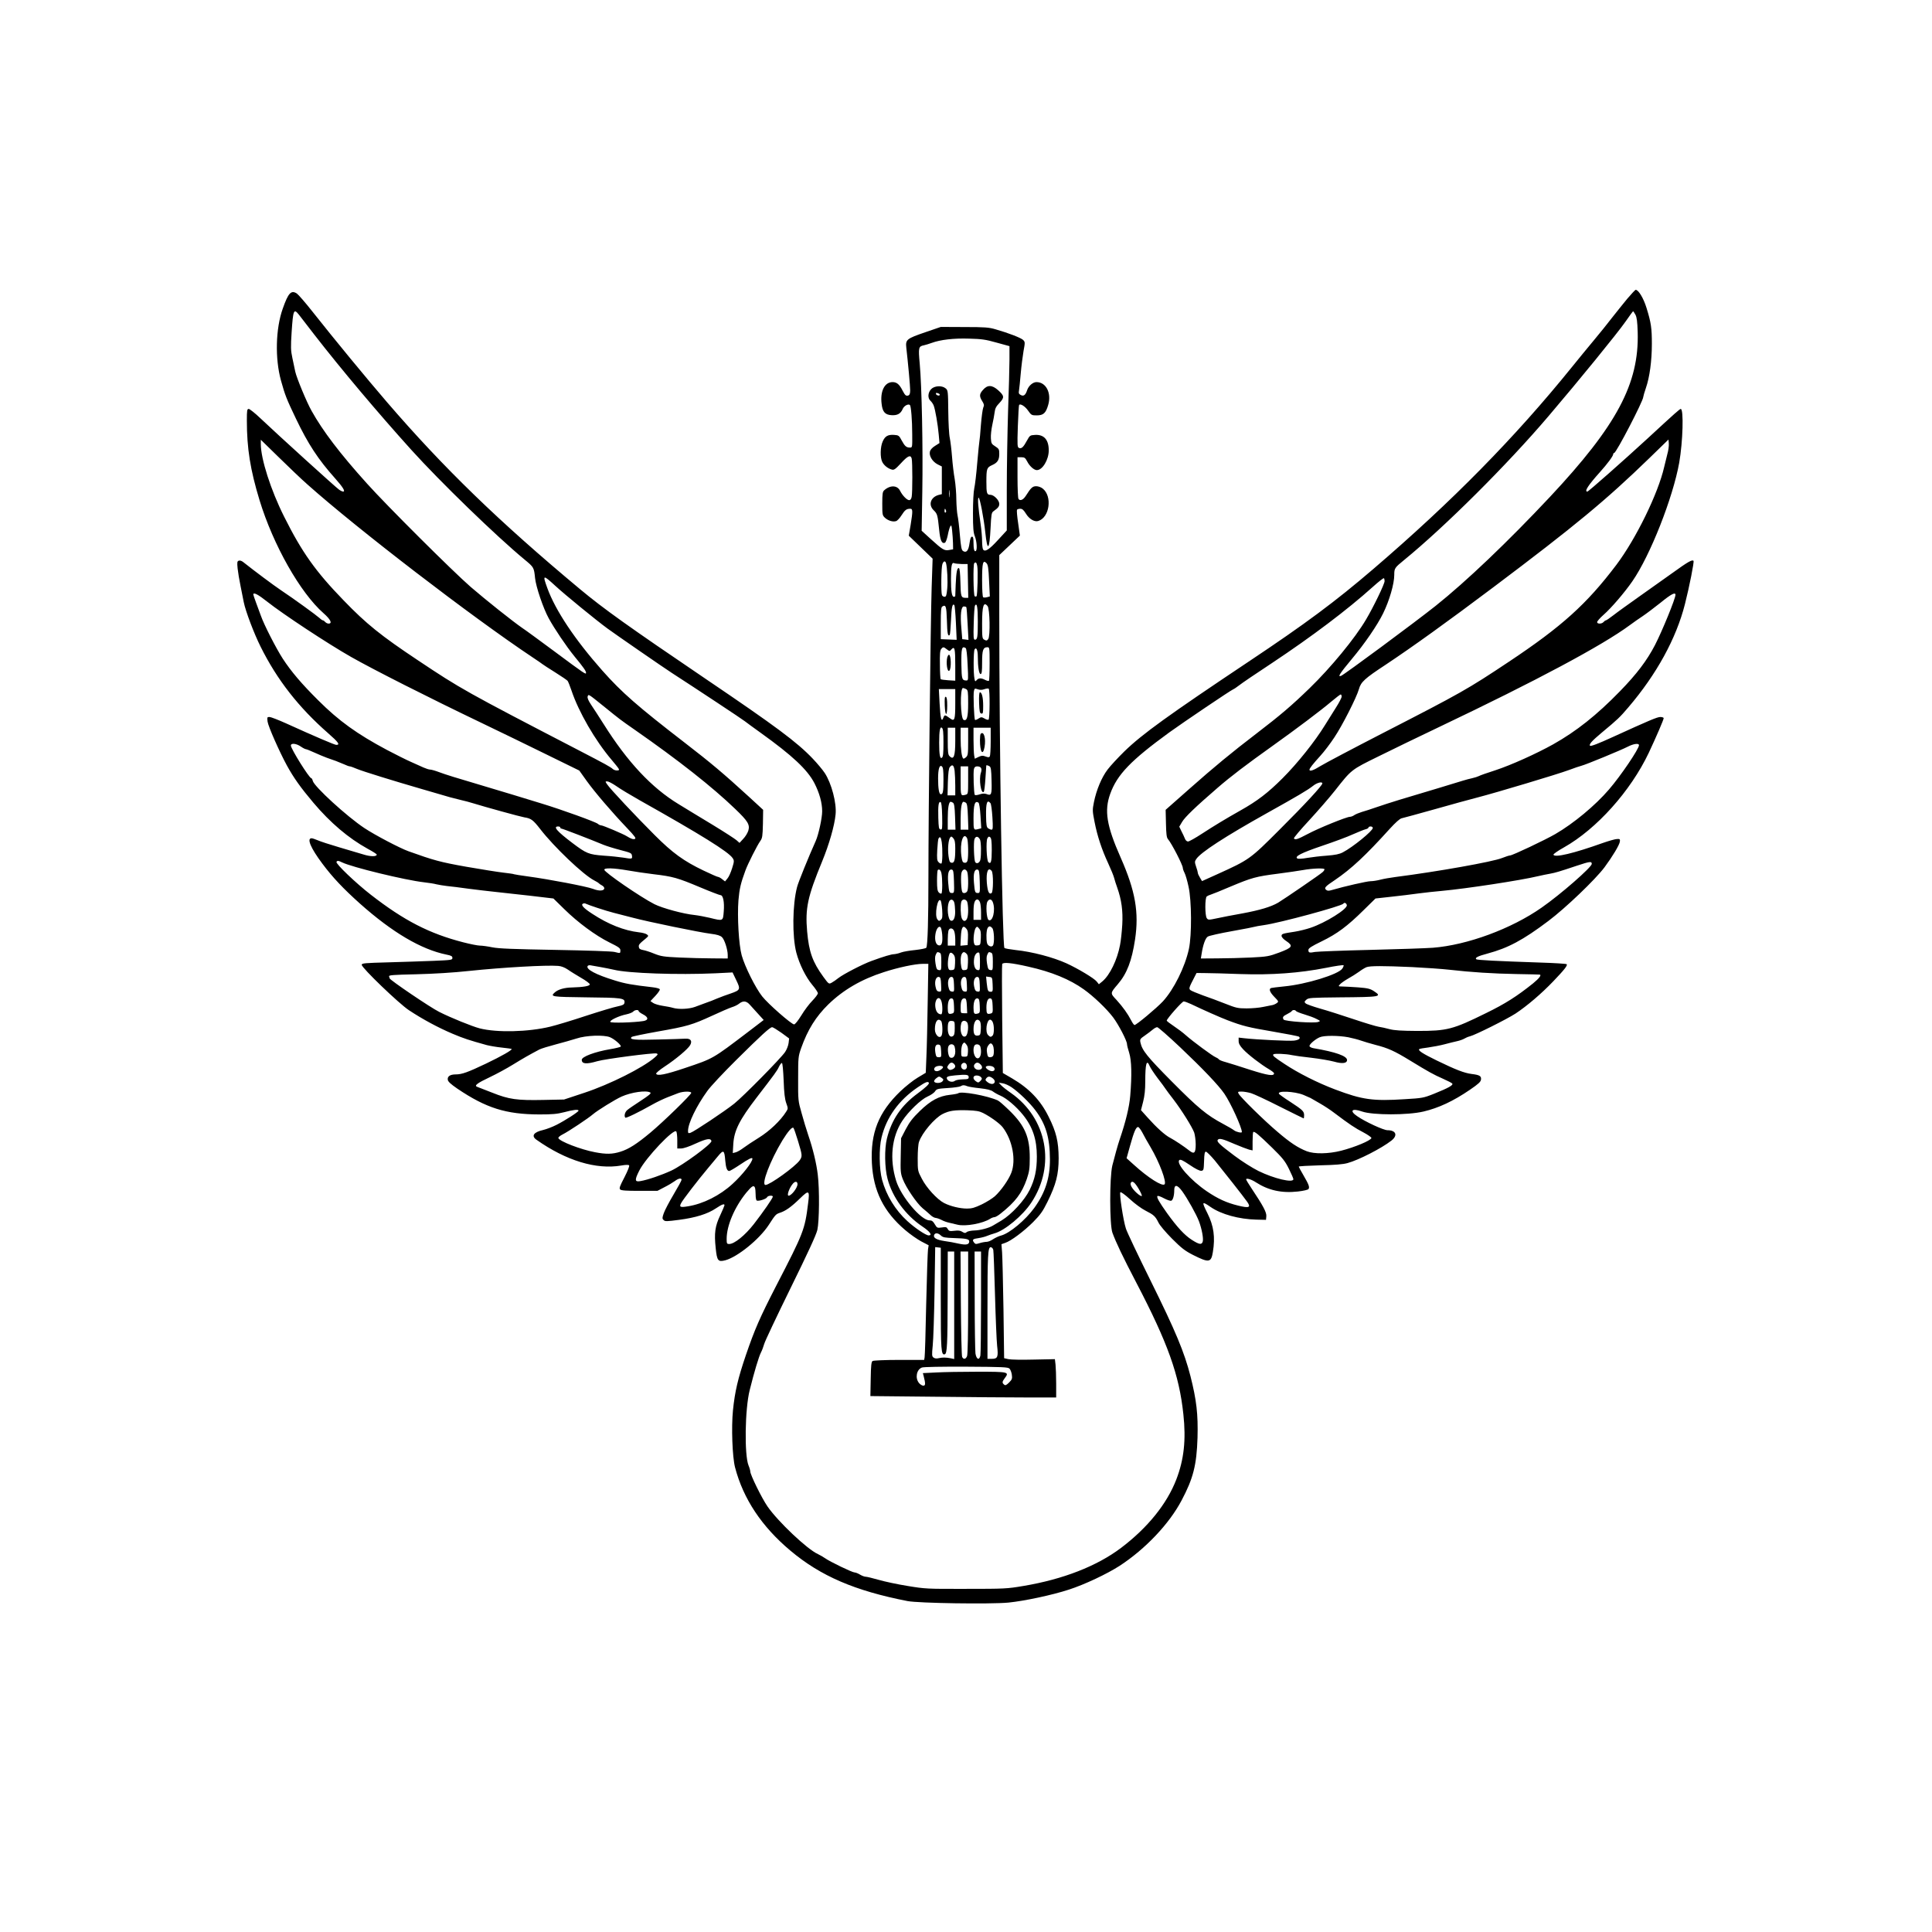<?xml version="1.0" encoding="UTF-8" standalone="yes"?>
<svg version="1.0" xmlns="http://www.w3.org/2000/svg" width="1350pt" height="1350pt" viewBox="0 0 1800 1800" preserveAspectRatio="xMidYMid meet">
  <g transform="translate(0,1800) scale(0.1,-0.1)" fill="#000000" stroke="none">
    <path d="M15162 15218 c-38 -46 -102 -126 -143 -178 -40 -52 -116 -147 -169
-210 -53 -63 -145 -176 -205 -250 -531 -657 -1114 -1250 -1850 -1881 -356
-305 -632 -510 -1160 -862 -752 -502 -992 -675 -1159 -837 -59 -58 -130 -134
-157 -170 -56 -74 -104 -190 -127 -303 -15 -74 -14 -83 6 -186 26 -132 67
-256 127 -385 25 -54 50 -115 55 -135 5 -20 18 -61 29 -91 40 -113 54 -215 47
-344 -4 -67 -13 -152 -21 -191 -26 -138 -95 -280 -164 -338 l-33 -27 -20 25
c-23 30 -175 121 -282 170 -126 57 -320 108 -475 124 -52 6 -98 14 -103 19
-19 19 -48 1877 -48 3114 l0 546 96 91 96 91 -16 115 c-10 63 -14 120 -11 125
3 6 17 10 31 10 18 0 31 -11 52 -45 30 -50 80 -80 115 -69 106 32 133 230 42
302 -16 13 -42 22 -61 22 -34 0 -49 -14 -97 -90 -24 -38 -54 -50 -68 -28 -5 7
-9 97 -9 201 l0 187 35 0 c30 0 37 -5 55 -39 22 -44 64 -81 90 -81 53 0 111
97 111 184 0 99 -44 149 -128 144 -46 -3 -49 -5 -74 -51 -34 -63 -51 -79 -74
-71 -17 7 -18 19 -12 202 4 108 9 197 12 200 13 13 55 -13 83 -53 30 -43 34
-45 81 -45 62 0 85 21 107 98 32 110 -20 212 -109 212 -34 0 -73 -34 -87 -74
-15 -47 -33 -61 -60 -46 -18 9 -21 18 -16 43 3 18 10 88 16 157 6 69 18 163
26 209 15 81 15 85 -4 104 -20 19 -131 63 -257 99 -61 18 -100 21 -290 21
l-220 1 -143 -49 c-178 -61 -186 -69 -178 -146 16 -138 36 -357 36 -395 0 -29
-5 -44 -16 -48 -22 -8 -31 -1 -55 45 -29 58 -54 79 -93 79 -74 0 -117 -84
-102 -203 8 -74 32 -101 90 -105 56 -4 87 13 106 57 12 30 53 52 68 37 10 -11
21 -141 21 -273 1 -121 1 -123 -21 -123 -34 0 -48 13 -77 66 -24 46 -29 49
-70 52 -58 4 -85 -11 -107 -61 -23 -50 -25 -150 -4 -191 16 -32 52 -61 89 -71
20 -6 33 3 85 59 64 70 90 81 100 44 8 -30 8 -317 0 -357 -4 -20 -12 -31 -23
-31 -21 0 -63 43 -85 87 -26 53 -92 55 -148 5 -15 -13 -18 -33 -18 -124 0
-104 1 -110 26 -133 29 -26 73 -40 103 -30 11 3 34 28 51 55 31 49 46 60 81
60 24 0 24 -22 3 -152 l-17 -99 111 -107 111 -107 -9 -270 c-10 -307 -30
-2088 -30 -2690 0 -404 -7 -644 -20 -665 -4 -6 -49 -15 -101 -21 -52 -5 -112
-15 -134 -23 -22 -9 -51 -15 -65 -16 -24 0 -95 -21 -210 -63 -81 -29 -262
-123 -307 -158 -21 -17 -50 -37 -65 -45 -26 -14 -27 -13 -77 55 -101 139 -134
232 -151 422 -19 217 4 324 140 654 65 158 115 332 125 437 11 105 -38 290
-101 386 -19 29 -70 90 -112 134 -147 154 -340 298 -999 744 -717 486 -951
653 -1168 834 -757 631 -1269 1127 -1801 1745 -196 228 -485 579 -693 842 -66
84 -132 159 -145 168 -53 35 -80 6 -131 -139 -67 -186 -74 -466 -17 -672 38
-137 52 -172 139 -354 114 -238 207 -380 367 -559 72 -81 96 -121 73 -121 -7
0 -24 8 -38 18 -26 17 -564 505 -734 666 -49 47 -98 85 -107 86 -16 0 -18 -12
-18 -108 0 -261 32 -459 118 -742 128 -419 379 -862 596 -1053 66 -58 85 -97
47 -97 -10 0 -24 7 -31 15 -7 8 -16 15 -21 15 -5 0 -19 9 -31 21 -31 28 -243
182 -359 259 -77 52 -240 174 -354 264 -14 11 -30 16 -41 12 -14 -6 -16 -15
-10 -73 4 -37 16 -110 27 -162 11 -53 24 -121 30 -151 17 -85 96 -293 157
-415 154 -310 356 -567 630 -807 96 -84 113 -108 75 -108 -15 0 -198 78 -469
201 -71 32 -141 59 -153 59 -22 0 -23 -3 -18 -43 6 -45 110 -280 179 -407 64
-117 129 -208 248 -349 159 -188 327 -330 504 -428 47 -25 86 -50 86 -55 0
-20 -57 -20 -124 1 -39 11 -141 42 -226 67 -85 25 -175 54 -199 65 -24 10 -50
19 -58 19 -47 0 -8 -92 100 -236 96 -129 198 -236 351 -373 301 -268 570 -427
806 -475 45 -9 55 -15 55 -31 0 -19 -9 -20 -175 -27 -96 -4 -286 -10 -422 -14
-220 -6 -248 -8 -248 -23 0 -28 346 -361 440 -423 130 -86 274 -163 406 -219
107 -45 150 -59 319 -106 28 -7 90 -18 139 -23 48 -5 90 -11 93 -13 8 -9 -96
-68 -238 -136 -170 -81 -225 -101 -282 -101 -53 0 -80 -18 -75 -50 2 -17 27
-40 88 -82 269 -182 454 -240 765 -241 123 0 165 4 232 21 85 23 133 28 133
14 0 -11 -124 -91 -205 -132 -39 -20 -95 -41 -125 -48 -88 -20 -112 -55 -63
-90 277 -196 558 -281 791 -241 39 7 67 8 73 2 6 -6 -11 -48 -43 -111 -43 -83
-51 -103 -40 -114 10 -10 57 -13 180 -13 l167 0 65 34 c36 18 79 44 97 57 34
26 63 31 63 12 0 -7 -34 -69 -75 -138 -41 -69 -82 -147 -91 -174 -15 -43 -15
-50 -1 -63 13 -14 29 -13 144 2 154 20 266 55 343 107 57 38 80 46 80 29 0 -4
-18 -47 -40 -94 -48 -101 -57 -166 -42 -305 12 -119 22 -131 89 -114 115 31
318 196 405 329 63 98 67 101 105 114 53 17 106 55 187 134 83 81 91 76 75
-46 -30 -245 -42 -275 -295 -764 -155 -301 -202 -409 -285 -651 -74 -218 -102
-337 -120 -513 -16 -159 -6 -432 19 -531 77 -295 249 -553 516 -777 282 -237
600 -374 1092 -470 105 -20 771 -30 939 -14 150 15 408 70 564 121 146 47 357
147 473 222 239 156 461 390 576 608 109 205 141 330 149 585 6 219 -9 350
-66 575 -58 225 -136 413 -372 890 -116 234 -219 451 -229 483 -25 76 -63 328
-52 339 5 5 43 -22 91 -66 44 -41 109 -88 143 -105 77 -39 92 -53 120 -109 12
-27 66 -90 127 -152 89 -89 120 -113 196 -152 149 -75 169 -72 185 27 23 139
8 244 -50 360 -56 112 -54 117 30 59 99 -68 263 -113 426 -117 l89 -2 3 33 c4
36 -31 100 -135 256 -29 43 -53 83 -53 88 0 15 50 0 92 -28 115 -74 239 -102
390 -85 53 6 95 16 99 23 12 18 3 42 -47 128 -24 41 -44 78 -44 81 0 4 89 9
198 12 141 3 214 9 257 21 103 28 316 137 408 209 62 48 44 97 -36 97 -37 0
-208 79 -283 131 -75 51 -48 77 47 43 98 -34 422 -35 571 0 141 33 278 97 433
203 79 54 101 74 103 95 4 33 -13 43 -87 52 -70 9 -149 40 -324 125 -135 66
-178 94 -164 107 3 3 41 10 84 15 43 6 112 19 153 30 41 11 94 24 117 29 24 5
53 16 65 23 13 8 36 18 53 22 47 11 343 159 425 212 107 71 240 184 352 301
104 109 135 148 124 159 -4 4 -114 11 -244 15 -413 14 -591 23 -598 31 -15 14
15 29 105 53 190 51 330 125 566 303 160 120 438 386 524 501 74 100 140 209
143 240 3 22 -1 25 -27 23 -16 0 -75 -17 -130 -36 -274 -98 -452 -140 -462
-110 -2 6 42 37 98 68 305 172 621 525 790 881 70 149 139 309 139 323 0 6
-14 11 -31 11 -29 0 -102 -31 -444 -187 -133 -61 -204 -88 -211 -81 -12 13 17
45 110 123 148 123 168 142 247 235 264 309 446 642 527 961 41 162 88 397 80
404 -13 13 -52 -9 -196 -113 -81 -58 -223 -159 -317 -225 -93 -66 -198 -141
-232 -168 -35 -27 -67 -49 -72 -49 -5 0 -14 -7 -21 -15 -16 -19 -60 -20 -60
-1 0 8 27 39 60 68 71 62 197 209 268 312 166 239 378 777 437 1106 34 195 43
500 14 500 -9 0 -47 -33 -311 -277 -223 -205 -549 -493 -559 -493 -31 0 9 61
116 180 72 80 125 152 125 169 0 6 4 11 9 11 19 0 271 485 271 522 0 6 11 44
25 85 34 98 55 251 55 409 0 148 -7 197 -50 336 -28 91 -75 168 -101 168 -4 0
-39 -37 -77 -82z m-12377 -150 c13 -18 78 -101 142 -184 257 -331 592 -728
904 -1074 272 -301 793 -806 1057 -1024 86 -71 87 -73 97 -171 8 -81 76 -282
127 -375 56 -102 163 -260 239 -354 85 -103 109 -138 109 -154 0 -19 -8 -14
-300 203 -135 100 -267 197 -295 215 -87 60 -335 257 -480 382 -170 148 -780
756 -966 963 -254 282 -411 489 -516 677 -46 81 -140 309 -152 365 -5 26 -17
84 -27 128 -15 70 -16 99 -7 240 14 209 20 223 68 163z m12452 0 c13 -25 18
-65 21 -163 14 -479 -195 -870 -818 -1535 -392 -418 -779 -787 -1065 -1015
-199 -158 -849 -639 -881 -652 -35 -13 -11 23 102 159 119 142 236 313 290
423 59 120 104 276 104 359 0 61 4 67 90 137 380 310 963 890 1348 1343 283
332 640 770 716 879 37 53 69 97 71 97 3 0 12 -15 22 -32z m-5952 -260 l120
-33 0 -125 c0 -69 -6 -284 -13 -479 -6 -195 -12 -525 -12 -733 l0 -380 -82
-89 c-82 -90 -122 -115 -139 -88 -5 8 -9 42 -9 77 0 34 -6 106 -14 160 -22
148 -29 239 -19 245 11 7 49 -191 63 -325 19 -183 39 -165 49 44 6 123 9 142
26 154 45 32 55 45 55 70 0 33 -50 84 -83 84 -33 0 -37 14 -37 123 0 120 4
131 52 153 52 23 68 48 68 105 0 42 -3 48 -37 70 -35 22 -38 28 -41 75 -2 28
4 84 13 125 9 41 19 94 22 119 4 35 14 54 45 86 47 50 46 66 -12 118 -57 51
-100 52 -142 3 -34 -38 -35 -59 -7 -104 18 -29 20 -39 10 -60 -6 -14 -16 -87
-22 -162 -5 -75 -12 -143 -14 -151 -2 -8 -11 -98 -20 -200 -8 -102 -21 -210
-28 -240 -7 -32 -12 -127 -12 -230 0 -142 4 -183 18 -218 18 -45 23 -127 8
-136 -14 -9 -21 20 -21 80 0 40 -4 54 -14 54 -10 0 -17 -19 -23 -61 -9 -68
-29 -93 -60 -73 -15 9 -20 37 -30 150 -6 76 -16 159 -22 184 -5 25 -10 91 -11
146 0 56 -7 141 -15 190 -9 48 -20 142 -25 208 -5 67 -15 146 -21 176 -7 30
-13 142 -14 249 -2 189 -3 195 -25 213 -35 29 -105 24 -135 -8 -31 -33 -33
-84 -6 -108 11 -10 24 -29 30 -44 15 -39 39 -179 47 -271 l7 -79 -41 -26 c-26
-16 -44 -36 -48 -53 -10 -39 22 -93 71 -119 l40 -20 0 -129 0 -129 -29 -7
c-76 -21 -100 -93 -46 -144 33 -32 36 -43 50 -180 10 -100 24 -133 53 -122 8
3 19 32 27 69 6 34 17 72 23 83 10 17 13 12 18 -40 4 -33 7 -85 8 -116 l1 -57
-35 -6 c-45 -9 -62 1 -169 98 l-89 81 6 365 c7 410 -5 985 -24 1192 -14 150
-11 161 39 171 15 3 47 13 72 22 81 30 207 45 350 40 115 -3 153 -8 255 -37z
m-541 -474 c9 -3 14 -10 11 -15 -7 -10 -35 0 -35 12 0 11 3 11 24 3z m-5878
-849 c461 -411 1531 -1233 2094 -1608 47 -31 90 -61 96 -66 6 -5 58 -39 116
-75 58 -36 110 -72 116 -79 5 -6 22 -47 36 -89 67 -201 221 -467 375 -648 76
-91 79 -95 55 -98 -14 -2 -34 4 -43 12 -23 21 -63 43 -331 182 -1041 540
-1089 567 -1486 832 -344 229 -481 339 -694 560 -260 268 -387 447 -553 779
-124 247 -217 538 -217 676 l0 40 168 -164 c92 -90 212 -205 268 -254z m12668
283 c-9 -35 -22 -88 -29 -118 -56 -247 -263 -670 -446 -913 -277 -366 -508
-574 -999 -901 -389 -259 -444 -290 -1180 -668 -278 -143 -537 -280 -576 -304
-67 -42 -104 -54 -104 -35 0 12 33 54 103 131 33 36 91 112 129 170 74 110
207 372 229 450 18 66 54 99 249 227 251 167 570 396 1005 723 762 573 1049
811 1450 1200 l180 175 3 -37 c2 -21 -4 -66 -14 -100z m-6687 -395 c-2 -16 -4
-3 -4 27 0 30 2 43 4 28 2 -16 2 -40 0 -55z m-34 -128 c4 -8 2 -17 -3 -20 -6
-4 -10 3 -10 14 0 25 6 27 13 6z m1 -492 c11 -42 18 -170 11 -239 -6 -62 -10
-74 -25 -74 -10 0 -21 7 -24 16 -10 26 -7 261 4 288 11 30 26 34 34 9z m401
-164 l7 -146 -26 -7 c-15 -4 -31 -4 -36 -1 -6 4 -10 73 -10 159 0 163 8 193
41 159 14 -15 19 -47 24 -164z m-255 156 l55 0 3 -157 3 -158 -23 0 c-44 0
-47 10 -50 145 -2 84 -7 130 -14 132 -17 6 -25 -39 -30 -152 -2 -55 -4 -103
-4 -107 0 -5 -6 -8 -14 -8 -18 0 -26 52 -26 166 0 120 7 158 29 147 9 -4 41
-7 71 -8z m145 -19 c8 -42 2 -272 -7 -281 -4 -4 -11 -4 -17 0 -12 7 -16 297
-4 308 14 14 22 6 28 -27z m-3928 -187 c87 -80 374 -315 483 -395 68 -50 524
-365 600 -414 221 -143 660 -433 680 -450 14 -11 79 -59 145 -106 297 -213
437 -344 503 -471 46 -90 72 -181 72 -262 0 -62 -34 -218 -60 -276 -63 -140
-163 -385 -174 -430 -43 -164 -46 -459 -7 -610 29 -109 88 -228 149 -301 29
-34 52 -69 52 -78 0 -9 -23 -40 -51 -69 -28 -28 -75 -90 -103 -137 -31 -50
-59 -85 -68 -84 -26 2 -241 190 -297 261 -63 80 -161 276 -191 383 -27 99 -42
359 -30 513 9 105 21 158 65 277 22 61 110 235 138 274 20 28 22 45 25 161 l2
130 -137 126 c-233 213 -348 310 -593 499 -442 341 -588 469 -768 672 -256
289 -436 559 -512 767 -47 129 -43 130 77 20z m7723 47 c0 -27 -104 -242 -173
-358 -103 -175 -328 -448 -526 -640 -166 -161 -270 -250 -496 -423 -229 -175
-395 -312 -622 -513 l-223 -197 3 -127 c2 -97 6 -131 18 -145 35 -40 139 -243
139 -269 0 -8 7 -29 16 -46 9 -17 26 -75 37 -127 30 -132 31 -453 4 -581 -37
-171 -141 -379 -243 -490 -59 -63 -247 -220 -264 -220 -5 0 -19 19 -31 43 -32
62 -77 125 -136 190 -61 65 -61 62 12 148 85 99 130 218 160 416 38 252 3 453
-134 763 -132 298 -154 438 -97 595 65 179 191 310 551 572 129 93 573 393
595 401 8 3 33 20 55 37 22 18 159 111 305 207 373 248 701 495 940 710 52 47
98 83 103 81 4 -2 7 -15 7 -27z m-10410 -192 c145 -115 562 -390 780 -514 204
-116 717 -376 1220 -617 162 -78 433 -209 601 -292 l306 -150 70 -98 c75 -104
232 -288 377 -440 70 -74 85 -94 71 -99 -15 -6 -37 1 -75 25 -31 20 -222 101
-238 101 -8 0 -23 6 -31 14 -20 18 -341 134 -526 190 -77 24 -196 60 -265 81
-69 21 -181 54 -250 75 -300 89 -374 112 -436 135 -37 14 -75 25 -87 25 -11 0
-38 9 -61 19 -23 10 -75 34 -116 52 -41 18 -142 68 -225 112 -278 148 -449
271 -640 462 -156 155 -252 268 -331 389 -63 98 -174 315 -203 398 -10 29 -31
84 -45 122 -14 38 -26 73 -26 77 0 24 44 1 130 -67z m13120 64 c-1 -37 -123
-336 -191 -468 -75 -144 -169 -269 -328 -432 -214 -220 -404 -371 -621 -493
-156 -87 -391 -193 -537 -241 -76 -24 -146 -49 -156 -55 -10 -5 -37 -14 -60
-19 -23 -5 -62 -15 -87 -23 -47 -15 -358 -109 -590 -178 -74 -23 -173 -54
-220 -71 -47 -16 -106 -36 -133 -43 -26 -8 -57 -21 -69 -29 -12 -9 -31 -16
-41 -16 -31 0 -295 -107 -395 -161 -93 -49 -116 -57 -127 -40 -3 5 61 81 142
168 80 87 189 212 241 278 156 198 149 192 407 319 127 63 383 187 570 276
899 428 1513 756 1770 946 33 25 87 62 120 84 33 22 107 78 165 124 99 81 140
102 140 74z m-6704 -261 l7 -158 -74 3 -74 3 0 148 c0 116 3 150 14 156 33 21
39 2 43 -129 3 -122 9 -153 26 -136 4 4 9 65 12 134 5 123 13 163 31 145 4 -4
11 -79 15 -166z m204 11 c0 -146 -4 -168 -27 -168 -13 0 -15 22 -11 153 2 83
7 158 12 166 18 28 26 -16 26 -151z m91 145 c21 -24 26 -281 6 -307 -11 -15
-17 -17 -35 -7 -21 11 -22 18 -22 152 0 164 14 208 51 162z m-198 -10 c3 -5 8
-75 12 -156 l8 -149 -29 4 -29 3 -8 99 c-12 128 -3 206 23 206 10 0 21 -3 23
-7z m-181 -393 c25 -19 26 -19 43 1 29 31 35 8 35 -150 l0 -143 -65 4 c-35 2
-67 7 -71 10 -3 4 -7 65 -7 136 -2 96 1 133 12 145 17 22 23 21 53 -3z m175
12 c7 -4 14 -61 18 -154 7 -141 7 -148 -11 -148 -41 0 -45 12 -47 146 -2 153
4 179 40 156z m223 -145 c0 -85 -3 -156 -6 -160 -4 -3 -19 0 -35 8 -37 20 -63
19 -80 -2 -13 -15 -15 -13 -20 13 -11 47 -10 258 1 274 16 25 30 -7 30 -70 0
-93 11 -160 26 -160 11 0 14 24 14 109 0 116 9 141 51 141 18 0 19 -9 19 -153z
m-219 -237 c17 -10 19 -22 19 -133 0 -128 -11 -167 -42 -154 -30 11 -36 297
-6 297 5 0 18 -5 29 -10z m170 -1 c17 6 35 8 40 5 13 -7 11 -281 -1 -289 -5
-3 -23 1 -38 11 -27 15 -31 15 -56 -1 -15 -10 -29 -15 -32 -12 -9 9 -18 241
-10 270 6 24 8 25 36 15 21 -7 39 -7 61 1z m-271 -131 c0 -155 -6 -172 -47
-142 -50 36 -52 37 -64 7 -18 -47 -27 -9 -35 135 l-7 132 77 0 76 0 0 -132z
m-3277 -27 c158 -128 154 -125 292 -221 406 -283 721 -531 934 -736 120 -115
139 -147 123 -203 -7 -22 -28 -57 -48 -77 l-34 -37 -28 25 c-15 13 -115 78
-222 143 -107 65 -250 151 -316 192 -253 153 -478 394 -700 747 -42 66 -94
147 -116 179 -26 39 -37 64 -33 78 8 24 4 26 148 -90z m6877 89 c0 -10 -24
-57 -53 -102 -29 -46 -75 -119 -102 -163 -94 -153 -257 -357 -395 -495 -137
-137 -236 -213 -395 -302 -140 -79 -242 -141 -356 -215 -61 -40 -120 -73 -130
-73 -12 0 -24 11 -30 28 -6 15 -20 46 -32 68 l-20 42 26 44 c26 45 127 142
332 319 120 104 263 213 510 389 219 156 454 333 548 413 44 37 83 67 88 67 5
0 9 -9 9 -20z m-3710 -430 c0 -96 -3 -130 -14 -139 -18 -15 -26 25 -26 139 0
114 8 154 26 139 11 -9 14 -43 14 -139z m110 19 c0 -146 -14 -184 -54 -143
-13 12 -16 40 -16 140 l0 124 35 0 35 0 0 -121z m120 -7 c0 -116 -2 -131 -20
-147 -11 -10 -23 -16 -26 -12 -14 13 -24 89 -24 185 l0 102 35 0 35 0 0 -128z
m210 1 c0 -71 -4 -134 -8 -140 -6 -10 -15 -10 -40 -1 -26 10 -37 9 -65 -4
l-35 -17 -6 31 c-3 17 -6 82 -6 144 l0 114 80 0 80 0 0 -127z m-6428 -48 c20
-14 42 -25 48 -25 6 0 41 -14 78 -31 37 -17 90 -39 117 -49 28 -10 66 -23 85
-30 19 -7 53 -21 76 -31 23 -11 46 -19 53 -19 6 0 38 -11 70 -25 53 -22 344
-112 586 -182 50 -14 124 -36 165 -48 85 -26 140 -41 220 -60 30 -7 78 -19
105 -28 117 -36 443 -126 480 -132 63 -10 81 -23 148 -109 128 -166 402 -427
502 -478 22 -11 42 -24 45 -28 3 -4 15 -12 28 -19 12 -6 22 -18 22 -26 0 -26
-48 -29 -106 -6 -59 22 -407 89 -608 116 -66 9 -123 18 -127 20 -3 3 -49 9
-100 15 -52 6 -208 31 -346 55 -242 43 -303 60 -537 144 -81 29 -313 151 -411
216 -163 108 -468 387 -481 440 -3 14 -10 25 -14 25 -19 0 -190 274 -190 304
0 25 50 20 92 -9z m12468 12 c0 -34 -168 -283 -280 -413 -127 -148 -329 -316
-500 -415 -93 -54 -399 -199 -421 -199 -8 0 -42 -11 -75 -24 -85 -35 -604
-127 -994 -177 -47 -6 -110 -17 -140 -25 -30 -8 -71 -14 -91 -14 -33 0 -247
-49 -356 -81 -34 -10 -44 -10 -57 0 -22 18 -11 31 81 92 152 103 287 229 511
477 53 58 93 94 110 98 15 3 153 41 307 84 154 44 334 93 400 110 174 45 745
216 850 255 50 19 104 37 120 41 41 10 368 145 430 177 54 28 105 35 105 14z
m-6480 -317 c0 -115 -4 -140 -25 -140 -16 0 -25 54 -25 147 0 88 13 131 35
113 12 -10 15 -37 15 -120z m104 78 c3 -29 6 -92 6 -140 l0 -88 -36 0 -36 0 3
123 c3 86 8 129 18 140 24 30 38 19 45 -35z m326 42 c12 -7 16 -36 18 -131 4
-133 -1 -145 -47 -127 -18 6 -37 6 -64 -3 -20 -7 -40 -9 -45 -5 -9 10 -16 209
-8 242 5 17 13 24 30 24 36 0 48 -21 35 -59 -21 -61 1 -204 27 -178 4 4 11 60
15 124 4 65 8 119 8 121 2 5 17 1 31 -8z m-200 -129 c0 -125 -1 -129 -22 -135
-48 -13 -48 -13 -48 129 l0 135 35 0 35 0 0 -129z m-3278 -55 c35 -25 133 -84
218 -132 573 -322 827 -480 866 -539 15 -23 15 -30 -5 -94 -12 -39 -31 -82
-44 -96 l-22 -27 -27 21 c-14 12 -32 21 -38 21 -7 0 -68 27 -135 59 -184 88
-288 163 -456 331 -175 175 -419 434 -443 473 -18 26 -18 27 2 27 11 0 49 -20
84 -44z m6578 25 c0 -19 -165 -198 -399 -431 -275 -275 -280 -279 -580 -415
l-142 -64 -19 32 c-11 18 -20 37 -20 44 0 7 -7 33 -16 58 -14 42 -14 49 1 71
40 62 270 211 660 429 285 159 380 215 429 254 36 29 86 42 86 22z m-3542
-305 c2 -118 1 -127 -15 -124 -16 3 -18 17 -21 108 -3 115 2 154 21 147 8 -2
13 -42 15 -131z m101 125 c11 -7 16 -40 19 -130 l4 -121 -36 0 -36 0 0 104 c0
99 10 156 27 156 5 0 14 -4 22 -9z m120 0 c11 -7 16 -40 19 -130 l4 -121 -36
0 -36 0 0 104 c0 99 10 156 27 156 5 0 14 -4 22 -9z m117 1 c7 -4 15 -55 19
-123 l7 -116 -23 -6 c-49 -13 -49 -13 -49 97 0 131 12 170 46 148z m112 -5 c6
-7 14 -65 18 -130 6 -99 5 -117 -8 -117 -8 0 -22 6 -32 13 -14 10 -18 30 -19
117 -2 121 10 155 41 117z m-4008 -227 c0 -5 5 -10 11 -10 10 0 272 -101 392
-151 27 -11 97 -33 155 -48 100 -26 107 -29 110 -54 4 -31 2 -31 -83 -17 -33
5 -114 14 -180 18 -140 11 -161 19 -292 118 -144 109 -183 154 -133 154 11 0
20 -4 20 -10z m7570 -4 c0 -27 -185 -178 -279 -227 -32 -17 -71 -25 -150 -31
-58 -4 -141 -14 -183 -21 -42 -8 -83 -10 -90 -6 -31 19 34 52 228 118 110 37
240 85 289 108 50 22 102 43 118 47 15 3 27 11 27 16 0 6 9 10 20 10 11 0 20
-6 20 -14z m-3890 -191 c0 -106 -8 -137 -34 -133 -18 3 -22 13 -29 63 -9 68
-1 153 16 173 9 12 14 10 29 -8 14 -17 18 -40 18 -95z m110 96 c11 -21 14
-171 4 -209 -5 -16 -13 -22 -28 -20 -18 3 -22 13 -29 63 -16 122 18 230 53
166z m120 -12 c11 -20 13 -140 4 -188 -6 -30 -35 -44 -48 -23 -12 19 -17 188
-7 214 11 30 34 29 51 -3z m110 -100 c0 -106 -8 -135 -32 -111 -16 16 -23 194
-9 221 10 18 15 20 27 10 10 -9 14 -38 14 -120z m-466 75 c9 -69 7 -192 -3
-199 -5 -3 -17 2 -26 12 -15 14 -17 32 -13 113 3 53 8 102 12 108 14 23 23 12
30 -34z m-5588 -188 c90 -45 588 -166 764 -186 44 -5 96 -13 117 -19 21 -5 65
-12 98 -16 33 -3 123 -14 200 -25 77 -10 187 -23 245 -29 58 -6 204 -22 326
-36 l220 -26 100 -98 c128 -126 292 -247 421 -311 89 -44 103 -54 103 -75 0
-28 0 -28 -55 -14 -23 6 -260 14 -550 19 -396 7 -527 12 -588 24 -43 9 -95 16
-116 16 -20 0 -90 14 -156 31 -314 81 -549 201 -860 443 -138 107 -330 290
-320 306 8 13 17 13 51 -4z m11644 -15 c0 -30 -289 -283 -467 -407 -281 -197
-692 -349 -1013 -374 -69 -5 -333 -14 -588 -20 -254 -6 -484 -15 -510 -19 -53
-10 -62 -8 -62 19 0 15 29 34 124 80 144 70 238 140 391 291 l110 108 145 16
c80 9 195 22 255 31 61 8 160 19 220 24 221 20 734 98 895 137 36 8 86 19 112
23 49 9 84 19 248 74 124 41 140 43 140 17z m-8984 -60 c60 -11 170 -27 244
-36 179 -21 224 -34 431 -121 97 -41 184 -74 192 -74 24 0 37 -63 30 -151 -7
-93 -5 -91 -131 -60 -43 10 -106 22 -141 26 -103 10 -301 64 -374 101 -130 66
-467 298 -467 321 0 19 87 16 216 -6z m6494 10 c0 -5 -7 -17 -16 -25 -17 -18
-358 -251 -416 -286 -67 -39 -171 -70 -333 -100 -88 -16 -196 -36 -239 -46
-76 -16 -80 -16 -93 2 -17 24 -18 187 0 202 6 5 23 13 37 17 14 4 98 38 187
76 196 82 235 93 439 119 87 11 193 27 234 34 88 16 200 20 200 7z m-3569 -37
c10 -46 10 -182 0 -189 -5 -3 -17 2 -25 11 -12 12 -16 37 -16 108 0 51 3 96 7
100 13 12 28 -1 34 -30z m117 -77 c3 -101 2 -107 -17 -107 -27 0 -29 6 -37 97
-7 86 4 127 34 121 14 -3 17 -19 20 -111z m122 94 c11 -21 14 -142 4 -178 -6
-22 -37 -32 -48 -15 -12 19 -17 159 -7 185 12 32 36 35 51 8z m118 -94 c3
-101 2 -107 -17 -107 -27 0 -29 6 -37 97 -7 86 4 127 34 121 14 -3 17 -19 20
-111z m111 99 c17 -20 16 -197 -1 -207 -24 -15 -37 15 -44 97 -8 101 12 150
45 110z m-461 -363 c4 -66 2 -81 -13 -93 -15 -13 -19 -12 -32 5 -28 37 1 205
30 176 5 -5 12 -45 15 -88z m113 67 c4 -14 7 -50 8 -81 1 -60 -16 -96 -41 -86
-26 10 -38 120 -18 172 12 33 41 30 51 -5z m119 11 c5 -11 10 -47 10 -81 0
-66 -12 -100 -36 -100 -8 0 -19 12 -24 26 -11 28 -13 117 -4 152 8 27 39 29
54 3z m120 -7 c6 -14 10 -57 10 -95 l0 -69 -35 0 -35 0 0 76 c0 79 11 114 36
114 8 0 19 -12 24 -26z m120 0 c27 -71 -1 -189 -40 -165 -19 13 -27 140 -11
170 16 29 39 27 51 -5z m-3683 -53 c48 -16 117 -37 153 -46 36 -9 115 -29 175
-45 138 -37 623 -137 729 -150 57 -7 86 -16 102 -31 24 -22 54 -116 54 -167
l0 -32 -142 1 c-79 0 -217 4 -308 8 -148 7 -172 11 -235 36 -38 16 -86 31
-105 34 -26 5 -36 12 -38 28 -3 21 2 28 63 78 28 24 29 26 12 39 -10 8 -44 17
-75 20 -137 16 -284 74 -432 171 -82 53 -110 83 -90 95 8 5 21 5 31 -1 10 -5
57 -22 106 -38z m6981 26 c7 -36 -198 -164 -338 -211 -41 -14 -107 -30 -145
-36 -117 -18 -125 -20 -125 -40 0 -11 18 -31 43 -47 68 -46 59 -61 -63 -107
-100 -37 -113 -39 -265 -47 -88 -4 -229 -8 -313 -8 l-154 -1 7 43 c13 84 35
147 58 161 12 8 114 31 227 51 113 20 208 39 211 41 4 2 42 9 85 15 146 20
725 177 740 200 8 14 28 6 32 -14z m-3770 -271 c6 -76 -3 -108 -30 -104 -28 4
-42 47 -33 104 7 49 31 82 48 65 6 -6 12 -35 15 -65z m240 -35 l-3 -66 -34 -3
-33 -3 4 81 c4 92 20 116 51 78 14 -17 17 -35 15 -87z m120 0 c-3 -64 -4 -66
-30 -69 -22 -3 -29 2 -34 23 -9 35 2 123 18 142 11 13 14 12 30 -8 15 -17 18
-36 16 -88z m106 93 c18 -17 23 -138 7 -163 -12 -19 -48 -5 -55 22 -9 35 -7
117 4 138 13 23 24 24 44 3z m-354 -30 c6 -14 10 -50 10 -80 l0 -54 -35 0 -35
0 0 58 c0 31 3 67 6 80 9 31 42 29 54 -4z m-136 -200 c13 -5 16 -22 16 -86 0
-77 -1 -79 -22 -76 -20 3 -24 12 -32 60 -6 40 -6 66 2 83 13 27 13 28 36 19z
m144 -98 c-3 -58 -4 -61 -30 -64 -22 -3 -29 2 -34 23 -9 37 3 127 18 137 8 5
19 0 31 -14 14 -16 17 -35 15 -82z m107 88 c12 -12 15 -32 13 -83 -3 -63 -4
-66 -29 -69 -22 -3 -27 2 -33 29 -9 47 -7 98 4 120 13 23 24 24 45 3z m125
-75 c0 -77 -1 -80 -22 -77 -27 4 -41 53 -32 110 5 36 29 62 46 52 5 -3 8 -41
8 -85z m104 85 c13 -5 16 -22 16 -86 0 -77 -1 -79 -22 -76 -20 3 -24 12 -32
60 -6 40 -6 66 2 83 13 27 13 28 36 19z m346 -130 c216 -48 387 -118 518 -212
89 -63 212 -180 273 -261 51 -68 129 -218 129 -249 0 -9 9 -46 20 -80 23 -73
26 -209 10 -402 -9 -105 -42 -241 -98 -405 -17 -49 -49 -165 -69 -245 -26
-110 -26 -550 1 -625 34 -92 95 -221 222 -464 294 -563 400 -859 439 -1227 26
-239 6 -422 -66 -609 -88 -227 -266 -448 -514 -636 -225 -170 -540 -293 -910
-355 -153 -26 -176 -27 -535 -27 -365 -1 -380 0 -544 27 -94 15 -215 41 -270
57 -56 16 -110 29 -121 29 -11 0 -35 9 -53 20 -18 11 -41 20 -51 20 -21 0
-231 101 -275 133 -17 12 -47 29 -66 38 -100 45 -372 303 -469 443 -54 78
-161 296 -161 327 0 9 -7 34 -16 55 -40 97 -34 528 11 704 42 169 85 312 105
350 10 19 23 55 30 79 6 24 117 258 245 519 167 340 238 494 250 543 18 81 21
376 4 514 -12 104 -45 242 -89 370 -17 50 -45 142 -62 205 -32 112 -33 120
-32 320 0 200 1 207 28 285 61 172 137 293 253 407 139 135 308 234 518 301
135 44 292 77 362 77 l52 0 -6 -357 c-3 -197 -8 -425 -12 -508 l-6 -150 -75
-45 c-41 -24 -114 -82 -162 -128 -203 -195 -279 -387 -265 -667 13 -260 109
-454 310 -625 45 -39 113 -86 150 -106 l69 -36 -6 -37 c-3 -20 -11 -250 -17
-511 -5 -261 -12 -485 -15 -497 l-4 -23 -233 0 c-128 0 -239 -5 -247 -10 -12
-7 -16 -40 -18 -168 l-3 -159 593 -6 c326 -4 716 -7 866 -7 l272 0 0 128 c0
70 -3 150 -6 178 l-6 51 -197 -4 c-108 -3 -214 -1 -236 4 l-40 9 -6 454 c-4
250 -10 490 -13 532 l-6 76 34 12 c55 18 174 107 262 195 67 68 89 99 132 186
81 164 105 258 105 409 -1 154 -22 243 -93 385 -76 154 -181 264 -341 358
l-86 50 -6 500 c-3 275 -3 506 0 515 8 19 85 12 243 -24z m2926 -18 c-35 -54
-338 -147 -541 -166 -60 -6 -116 -13 -122 -15 -24 -8 -13 -39 30 -83 41 -42
41 -44 22 -58 -11 -8 -29 -16 -40 -18 -11 -2 -49 -10 -85 -17 -36 -8 -105 -14
-155 -14 -82 0 -99 4 -200 44 -60 24 -155 59 -210 78 -55 20 -107 42 -115 49
-15 15 -13 22 40 124 l18 35 84 -1 c45 0 191 -4 323 -9 292 -10 551 9 800 58
88 18 162 28 163 24 2 -4 -3 -18 -12 -31z m-7216 -9 c25 -18 81 -52 125 -78
44 -25 80 -52 80 -60 0 -16 -61 -26 -165 -29 -71 -1 -130 -18 -161 -46 -45
-40 -34 -42 294 -46 333 -3 361 -7 355 -50 -2 -17 -15 -24 -63 -34 -33 -6
-166 -46 -295 -88 -129 -43 -279 -88 -333 -101 -205 -50 -497 -57 -658 -16
-69 18 -270 99 -378 154 -81 40 -461 298 -461 312 0 2 -2 10 -5 18 -5 12 34
15 252 20 161 4 347 15 493 31 314 33 722 56 830 47 29 -2 60 -14 90 -34z
m305 23 c39 -7 95 -18 125 -25 133 -33 595 -49 945 -33 l160 8 34 -71 c42 -86
39 -94 -51 -125 -37 -12 -93 -33 -125 -46 -32 -14 -80 -33 -108 -42 -27 -10
-72 -26 -100 -37 -55 -20 -151 -25 -205 -9 -19 6 -63 14 -96 19 -34 5 -74 17
-88 26 l-26 18 46 49 c25 27 44 54 41 61 -2 7 -32 15 -68 19 -191 22 -254 33
-350 63 -177 54 -273 105 -254 135 4 6 17 9 29 6 11 -2 53 -10 91 -16z m7560
0 c121 -6 279 -17 350 -25 202 -23 402 -36 625 -40 113 -2 208 -4 213 -5 23
-1 -1 -34 -60 -82 -151 -121 -260 -190 -436 -276 -312 -154 -364 -167 -642
-167 -151 1 -215 5 -260 17 -33 9 -78 19 -100 22 -22 3 -128 35 -235 71 -107
36 -248 81 -313 99 -66 19 -125 40 -133 48 -13 12 -12 17 7 34 20 18 41 19
313 22 382 3 395 6 316 58 -34 22 -56 28 -147 35 -60 4 -126 8 -147 8 -39 1
-39 1 -21 21 10 11 44 35 74 52 31 17 77 46 102 64 25 19 57 38 70 43 32 13
157 13 424 1z m-4387 -163 c3 -66 2 -68 -20 -65 -18 2 -25 12 -32 46 -11 51 5
95 32 90 14 -3 18 -16 20 -71z m120 0 c3 -66 2 -68 -20 -65 -18 2 -25 12 -32
46 -11 51 5 95 32 90 14 -3 18 -16 20 -71z m120 0 c3 -66 2 -68 -20 -65 -18 2
-25 12 -32 46 -11 51 5 95 32 90 14 -3 18 -16 20 -71z m120 0 c3 -66 2 -68
-20 -65 -18 2 -25 12 -32 46 -11 51 5 95 32 90 14 -3 18 -16 20 -71z m120 1
c3 -62 1 -68 -17 -68 -26 0 -30 8 -38 80 l-6 62 29 -4 c28 -3 29 -4 32 -70z
m-478 -154 c13 -34 13 -124 -1 -124 -29 0 -48 23 -54 64 -11 72 33 120 55 60z
m118 -45 c3 -61 1 -67 -19 -72 -33 -9 -39 -1 -39 54 0 59 14 92 38 87 14 -3
18 -17 20 -69z m120 -2 l3 -67 -31 0 c-30 0 -30 0 -30 58 0 60 13 85 40 80 11
-2 16 -20 18 -71z m120 2 c3 -61 1 -67 -19 -72 -33 -9 -39 -1 -39 54 0 59 14
92 38 87 14 -3 18 -17 20 -69z m120 0 c3 -61 1 -67 -19 -72 -33 -9 -39 -1 -39
54 0 59 14 92 38 87 14 -3 18 -17 20 -69z m-2261 9 c16 -18 51 -57 78 -86 l50
-55 -30 -23 c-16 -13 -66 -50 -110 -84 -341 -259 -325 -250 -595 -341 -181
-61 -259 -76 -267 -52 -2 6 33 36 79 66 105 69 218 164 238 200 22 40 4 63
-46 60 -22 -2 -138 -5 -259 -8 -214 -6 -266 -1 -240 24 6 5 116 28 245 51 273
48 317 61 505 147 77 36 159 71 183 79 24 7 55 22 69 34 37 29 68 25 100 -12z
m4108 8 c108 -52 275 -126 341 -151 142 -54 195 -67 424 -106 129 -22 238 -43
243 -48 16 -16 -2 -30 -46 -36 -40 -6 -352 9 -464 22 l-53 6 0 -32 c0 -23 11
-44 42 -77 45 -49 166 -142 241 -186 26 -15 47 -32 47 -38 0 -28 -57 -20 -223
33 -94 31 -198 63 -229 72 -31 8 -60 20 -63 26 -4 6 -17 14 -29 19 -27 10
-215 149 -278 205 -25 23 -76 61 -112 85 -36 24 -66 47 -66 51 0 17 143 179
158 179 9 0 39 -11 67 -24z m-5145 -66 c0 -5 18 -19 40 -30 53 -27 54 -55 3
-63 -90 -14 -300 -20 -307 -8 -9 14 80 57 151 71 28 6 57 18 63 26 14 16 50
19 50 4z m6125 0 c3 -5 38 -19 78 -31 40 -12 90 -30 112 -42 38 -19 39 -20 17
-28 -36 -14 -312 5 -323 22 -13 21 -6 32 33 51 20 10 39 22 43 28 8 13 32 13
40 0z m-3307 -92 c12 -12 17 -104 6 -132 -16 -42 -64 -1 -64 54 0 73 27 109
58 78z m361 -2 c7 -9 11 -38 9 -73 -3 -53 -5 -58 -27 -61 -29 -5 -41 12 -41
60 0 72 30 109 59 74z m121 -12 c14 -35 12 -108 -2 -122 -16 -16 -23 -15 -42
4 -30 29 -14 144 19 144 9 0 20 -12 25 -26z m-355 -53 c0 -51 -4 -66 -18 -75
-26 -16 -47 16 -47 70 0 61 8 76 39 72 25 -3 26 -5 26 -67z m114 55 c19 -22
10 -117 -12 -130 -35 -22 -60 51 -41 122 7 25 35 29 53 8z m-1729 -98 l72 -53
-5 -43 c-3 -24 -17 -60 -33 -84 -43 -62 -385 -409 -473 -480 -86 -69 -374
-261 -408 -272 -20 -6 -23 -4 -23 17 0 71 78 232 180 373 28 40 149 169 268
287 237 235 316 307 336 307 7 0 46 -24 86 -52z m3717 -137 c206 -195 356
-352 410 -431 59 -86 163 -314 163 -357 0 -11 -51 0 -71 15 -13 10 -60 38
-104 61 -152 81 -233 148 -476 393 -232 234 -278 291 -294 365 -6 30 -3 35 41
65 26 18 59 43 73 55 14 12 33 23 42 23 9 0 106 -85 216 -189z m-5313 95 c43
-18 109 -77 99 -87 -5 -5 -49 -16 -98 -24 -142 -24 -265 -70 -265 -99 0 -39
42 -43 145 -13 71 21 531 81 552 72 16 -6 13 -11 -18 -38 -109 -95 -418 -250
-654 -328 l-190 -63 -193 -4 c-245 -5 -320 5 -477 68 -66 26 -128 50 -139 54
-32 11 0 35 119 91 61 29 157 81 215 117 96 59 147 88 245 140 18 9 86 30 151
47 65 17 153 42 194 55 89 30 257 36 314 12z m6878 0 c40 -8 93 -22 118 -31
25 -9 86 -27 135 -40 118 -30 177 -57 321 -145 172 -105 220 -132 307 -170 43
-19 82 -39 87 -45 12 -15 -35 -41 -169 -95 -100 -40 -109 -41 -275 -51 -294
-19 -394 -5 -645 90 -165 62 -347 154 -473 238 -100 66 -115 79 -104 90 9 9
118 5 170 -7 24 -5 106 -17 183 -25 76 -9 171 -25 212 -36 77 -22 121 -16 121
15 0 37 -105 75 -312 110 -22 4 -38 13 -38 21 0 17 55 64 95 81 40 18 176 17
267 0z m-3544 -135 c-3 -44 -4 -46 -33 -46 -29 0 -30 1 -30 51 1 30 7 59 15
69 13 16 15 16 33 -6 13 -16 17 -35 15 -68z m232 60 c11 -22 13 -71 4 -95 -3
-9 -16 -16 -29 -16 -19 0 -24 7 -29 41 -5 30 -2 48 9 65 19 29 31 30 45 5z
m-482 -53 c3 -56 2 -58 -22 -58 -21 0 -25 6 -31 40 -9 54 1 82 28 78 19 -3 22
-10 25 -60z m126 40 c17 -65 -3 -115 -41 -101 -16 6 -27 65 -19 98 8 33 51 35
60 3z m240 0 c14 -54 2 -108 -25 -108 -30 0 -50 70 -33 114 10 25 51 20 58 -6z
m-1833 -315 c4 -117 11 -173 24 -210 18 -50 18 -52 -1 -81 -52 -83 -156 -181
-253 -241 -55 -34 -120 -77 -145 -96 -25 -19 -58 -38 -72 -41 l-27 -7 5 86 c8
125 58 224 217 431 169 220 191 249 208 287 10 21 23 37 28 35 6 -1 12 -70 16
-163z m1587 155 c19 -19 14 -37 -13 -50 -21 -9 -29 -9 -40 3 -13 13 -13 17 1
37 17 25 34 28 52 10z m120 -17 c4 -25 -13 -42 -34 -34 -19 7 -26 34 -13 50
17 20 43 12 47 -16z m126 13 c21 -20 20 -40 0 -48 -38 -15 -76 22 -53 50 15
18 34 18 53 -2z m1577 -16 c7 -17 40 -67 73 -111 34 -44 68 -90 76 -103 8 -12
41 -57 74 -99 77 -101 173 -255 192 -307 7 -22 14 -72 14 -110 0 -80 -14 -94
-58 -59 -52 41 -138 98 -178 119 -50 25 -130 98 -213 191 l-61 68 20 78 c14
55 20 111 20 190 0 166 13 211 41 143z m-1926 -7 c7 -12 -33 -41 -57 -41 -23
0 -32 18 -18 35 14 17 66 20 75 6z m475 -6 c14 -17 5 -35 -18 -35 -24 0 -64
29 -57 41 9 14 61 11 75 -6z m-235 -90 c0 -18 -7 -20 -57 -21 -32 -1 -64 -7
-72 -14 -20 -15 -56 -9 -70 12 -15 25 -2 32 72 39 106 10 127 7 127 -16z m115
-1 c11 -12 10 -18 -6 -35 -18 -17 -21 -18 -42 -3 -33 23 -29 54 7 54 16 0 34
-7 41 -16z m-365 -8 c16 -12 17 -16 6 -30 -16 -19 -66 -21 -77 -4 -4 6 3 19
16 30 27 22 31 22 55 4z m476 -4 c14 -12 20 -25 16 -35 -8 -22 -39 -21 -68 2
-20 16 -21 21 -10 35 17 21 34 20 62 -2z m-597 -40 c6 -10 -28 -43 -104 -99
-153 -112 -244 -246 -287 -421 -24 -97 -21 -274 6 -375 45 -171 166 -337 323
-443 73 -49 98 -84 60 -84 -26 0 -128 69 -198 133 -113 103 -196 239 -236 385
-27 100 -30 294 -5 394 46 189 160 347 336 467 74 50 95 59 105 43z m771 -42
c68 -47 169 -144 221 -214 97 -128 135 -255 136 -456 1 -173 -43 -311 -146
-454 -82 -113 -228 -235 -308 -257 -21 -5 -55 -21 -75 -34 -20 -14 -47 -25
-61 -25 -13 0 -43 -5 -65 -12 -35 -11 -41 -10 -53 7 -19 25 -11 33 44 40 26 4
61 13 77 20 17 7 48 18 70 24 96 26 265 166 345 289 227 345 145 782 -190
1018 -42 29 -85 63 -95 75 l-20 22 37 -6 c21 -3 58 -20 83 -37z m-413 10 c13
-5 66 -14 118 -19 68 -8 102 -16 122 -31 16 -12 47 -29 71 -39 55 -24 145
-100 207 -177 91 -112 130 -229 130 -389 0 -127 -19 -213 -67 -311 -48 -98
-168 -228 -262 -285 -36 -21 -73 -43 -81 -48 -36 -22 -119 -44 -171 -45 -31
-1 -63 -7 -72 -15 -14 -11 -20 -11 -41 2 -18 12 -38 15 -74 10 -44 -5 -51 -3
-62 16 -10 19 -17 21 -55 15 -43 -6 -45 -5 -66 30 -16 28 -27 36 -49 36 -79 0
-264 220 -311 369 -63 203 -42 407 57 558 59 89 173 199 236 227 30 13 62 35
70 49 15 22 25 24 117 30 56 3 109 11 119 16 22 13 35 13 64 1z m-2953 -59
c11 -7 -12 -26 -90 -77 -57 -37 -114 -76 -126 -87 -22 -19 -30 -56 -17 -70 7
-7 124 50 248 120 44 25 109 56 145 70 36 14 82 31 101 39 45 17 120 18 120 2
0 -17 -259 -269 -380 -370 -127 -106 -202 -154 -279 -178 -76 -24 -133 -25
-238 -5 -133 25 -332 102 -341 132 -2 7 16 22 40 34 54 27 242 152 284 189 41
35 206 137 264 163 94 42 232 61 269 38z m5597 -6 c27 -8 147 -64 267 -125
120 -60 221 -110 223 -110 2 0 4 13 4 29 0 37 -12 49 -130 126 -54 34 -100 68
-104 74 -20 31 143 24 228 -10 28 -12 58 -25 66 -29 8 -5 47 -27 85 -49 39
-22 99 -61 134 -88 143 -108 197 -144 273 -183 43 -23 77 -47 75 -53 -7 -24
-157 -86 -282 -118 -118 -30 -249 -32 -320 -5 -84 33 -155 80 -274 182 -122
103 -344 321 -361 354 -10 18 -7 20 28 20 21 0 61 -7 88 -15z m-4221 -446 c41
-135 41 -142 15 -180 -43 -60 -278 -229 -318 -229 -43 0 43 226 158 416 50 81
90 128 102 116 5 -5 24 -60 43 -123z m3208 79 c15 -29 49 -91 77 -137 82 -139
151 -324 130 -345 -22 -22 -153 61 -285 181 l-69 62 33 118 c36 130 55 173 74
173 7 0 25 -24 40 -52z m-4333 -75 l0 -73 36 0 c22 0 76 18 136 46 101 46 140
52 146 23 5 -26 -265 -224 -373 -275 -91 -42 -218 -86 -288 -98 -54 -10 -56 9
-11 98 60 119 324 398 345 364 5 -7 9 -46 9 -85z m5541 -65 c99 -97 122 -126
157 -197 23 -46 42 -90 42 -97 0 -38 -180 5 -325 76 -58 29 -153 89 -225 143
-137 103 -165 130 -155 146 11 19 44 12 153 -36 59 -25 122 -49 140 -54 l32
-7 0 82 c0 46 3 86 6 89 10 10 50 -23 175 -145z m-5094 -121 c6 -69 17 -97 37
-97 7 0 53 27 102 60 80 54 114 70 114 55 0 -33 -93 -151 -184 -234 -118 -109
-276 -188 -417 -210 -72 -12 -83 -7 -63 30 14 29 158 216 253 329 25 30 65 79
90 108 52 63 60 58 68 -41z m4561 1 c78 -96 266 -334 301 -384 38 -54 20 -62
-85 -36 -106 26 -187 63 -289 132 -152 103 -290 259 -258 291 10 10 31 0 98
-45 54 -37 93 -56 108 -54 21 3 22 8 25 91 2 67 6 87 17 87 8 0 45 -37 83 -82z
m-3888 -221 c0 -34 -56 -106 -82 -107 -21 0 6 74 40 113 21 24 42 21 42 -6z
m3175 -37 c20 -33 35 -65 33 -72 -2 -6 -23 5 -47 27 -43 39 -66 79 -55 96 13
21 35 5 69 -51z m-3571 4 c3 -9 6 -38 6 -64 0 -27 4 -52 10 -55 15 -9 90 14
97 31 6 15 53 20 53 5 0 -14 -90 -144 -177 -256 -82 -105 -181 -185 -229 -185
-22 0 -24 4 -24 48 0 123 73 294 182 429 53 64 71 75 82 47z m3979 -31 c51
-70 134 -219 158 -283 26 -70 42 -156 35 -186 -9 -34 -33 -30 -103 15 -67 43
-136 118 -229 247 -76 107 -101 151 -90 161 4 4 31 -5 60 -21 30 -16 60 -26
68 -23 16 5 28 49 28 97 0 57 28 54 73 -7z m-2247 -414 c19 -18 37 -21 126
-24 110 -3 138 -10 138 -30 0 -31 -27 -37 -97 -22 -37 9 -99 20 -137 25 -72
11 -103 30 -93 56 9 22 37 20 63 -5z m-1 -589 c0 -485 3 -529 38 -517 21 7 25
93 26 530 l1 427 30 0 30 0 0 -501 0 -501 -32 7 c-45 9 -78 9 -113 1 -19 -5
-36 -3 -48 6 -15 12 -16 22 -7 113 6 55 13 284 17 508 l6 408 26 -3 26 -3 0
-475z m489 456 c3 -13 10 -201 16 -417 6 -217 15 -432 20 -478 12 -104 5 -121
-50 -121 l-40 0 0 459 c0 512 4 581 30 581 10 0 20 -10 24 -24z m-234 -490 c0
-284 -4 -485 -10 -500 -11 -30 -34 -34 -46 -8 -5 9 -10 234 -12 500 l-3 482
35 0 36 0 0 -474z m120 5 c0 -258 -3 -483 -6 -500 -10 -48 -37 -37 -46 19 -3
25 -7 249 -7 498 l-1 452 30 0 30 0 0 -469z m265 -622 c9 -9 19 -35 22 -57 5
-36 2 -45 -26 -73 -26 -25 -34 -29 -46 -19 -20 17 -19 26 6 60 44 58 37 60
-254 60 -145 0 -319 -3 -386 -7 l-123 -6 7 -26 c19 -74 18 -91 -3 -91 -11 0
-30 12 -41 26 -37 47 -21 125 28 143 16 6 182 9 413 8 341 -2 389 -4 403 -18z"/>
    <path d="M8826 11878 c-14 -53 0 -146 19 -126 20 19 16 148 -4 148 -5 0 -11
-10 -15 -22z"/>
    <path d="M9122 11453 c3 -84 6 -98 21 -101 15 -3 17 5 17 72 0 77 -12 126 -30
126 -7 0 -10 -34 -8 -97z"/>
    <path d="M8802 11428 c4 -105 23 -107 23 -1 0 53 -4 78 -13 81 -10 3 -12 -15
-10 -80z"/>
    <path d="M9137 11163 c-4 -3 -7 -30 -7 -58 0 -112 27 -152 43 -64 14 80 -7
152 -36 122z"/>
    <path d="M8927 7814 c-3 -3 -37 -10 -75 -14 -104 -11 -183 -54 -284 -153 -65
-63 -94 -101 -129 -167 l-44 -85 -3 -160 c-3 -146 -2 -165 18 -218 30 -80 131
-228 186 -274 26 -21 58 -49 73 -63 14 -14 36 -26 48 -27 12 -1 36 -9 55 -19
18 -10 49 -21 68 -25 19 -4 55 -13 80 -19 74 -19 238 11 307 56 12 8 30 14 38
14 9 0 35 15 57 33 138 109 199 190 245 324 22 66 27 95 27 193 1 194 -45 302
-187 441 -48 47 -98 91 -110 96 -96 45 -347 90 -370 67z m233 -184 c69 -35
157 -99 183 -134 90 -118 125 -305 79 -423 -25 -65 -96 -166 -152 -217 -23
-21 -78 -55 -123 -77 -65 -31 -92 -39 -137 -39 -66 0 -153 21 -213 51 -65 33
-166 143 -209 228 -38 72 -38 74 -38 191 0 64 5 132 12 151 28 84 145 222 220
260 60 31 112 38 228 35 86 -3 114 -8 150 -26z"/>
  </g>
</svg>